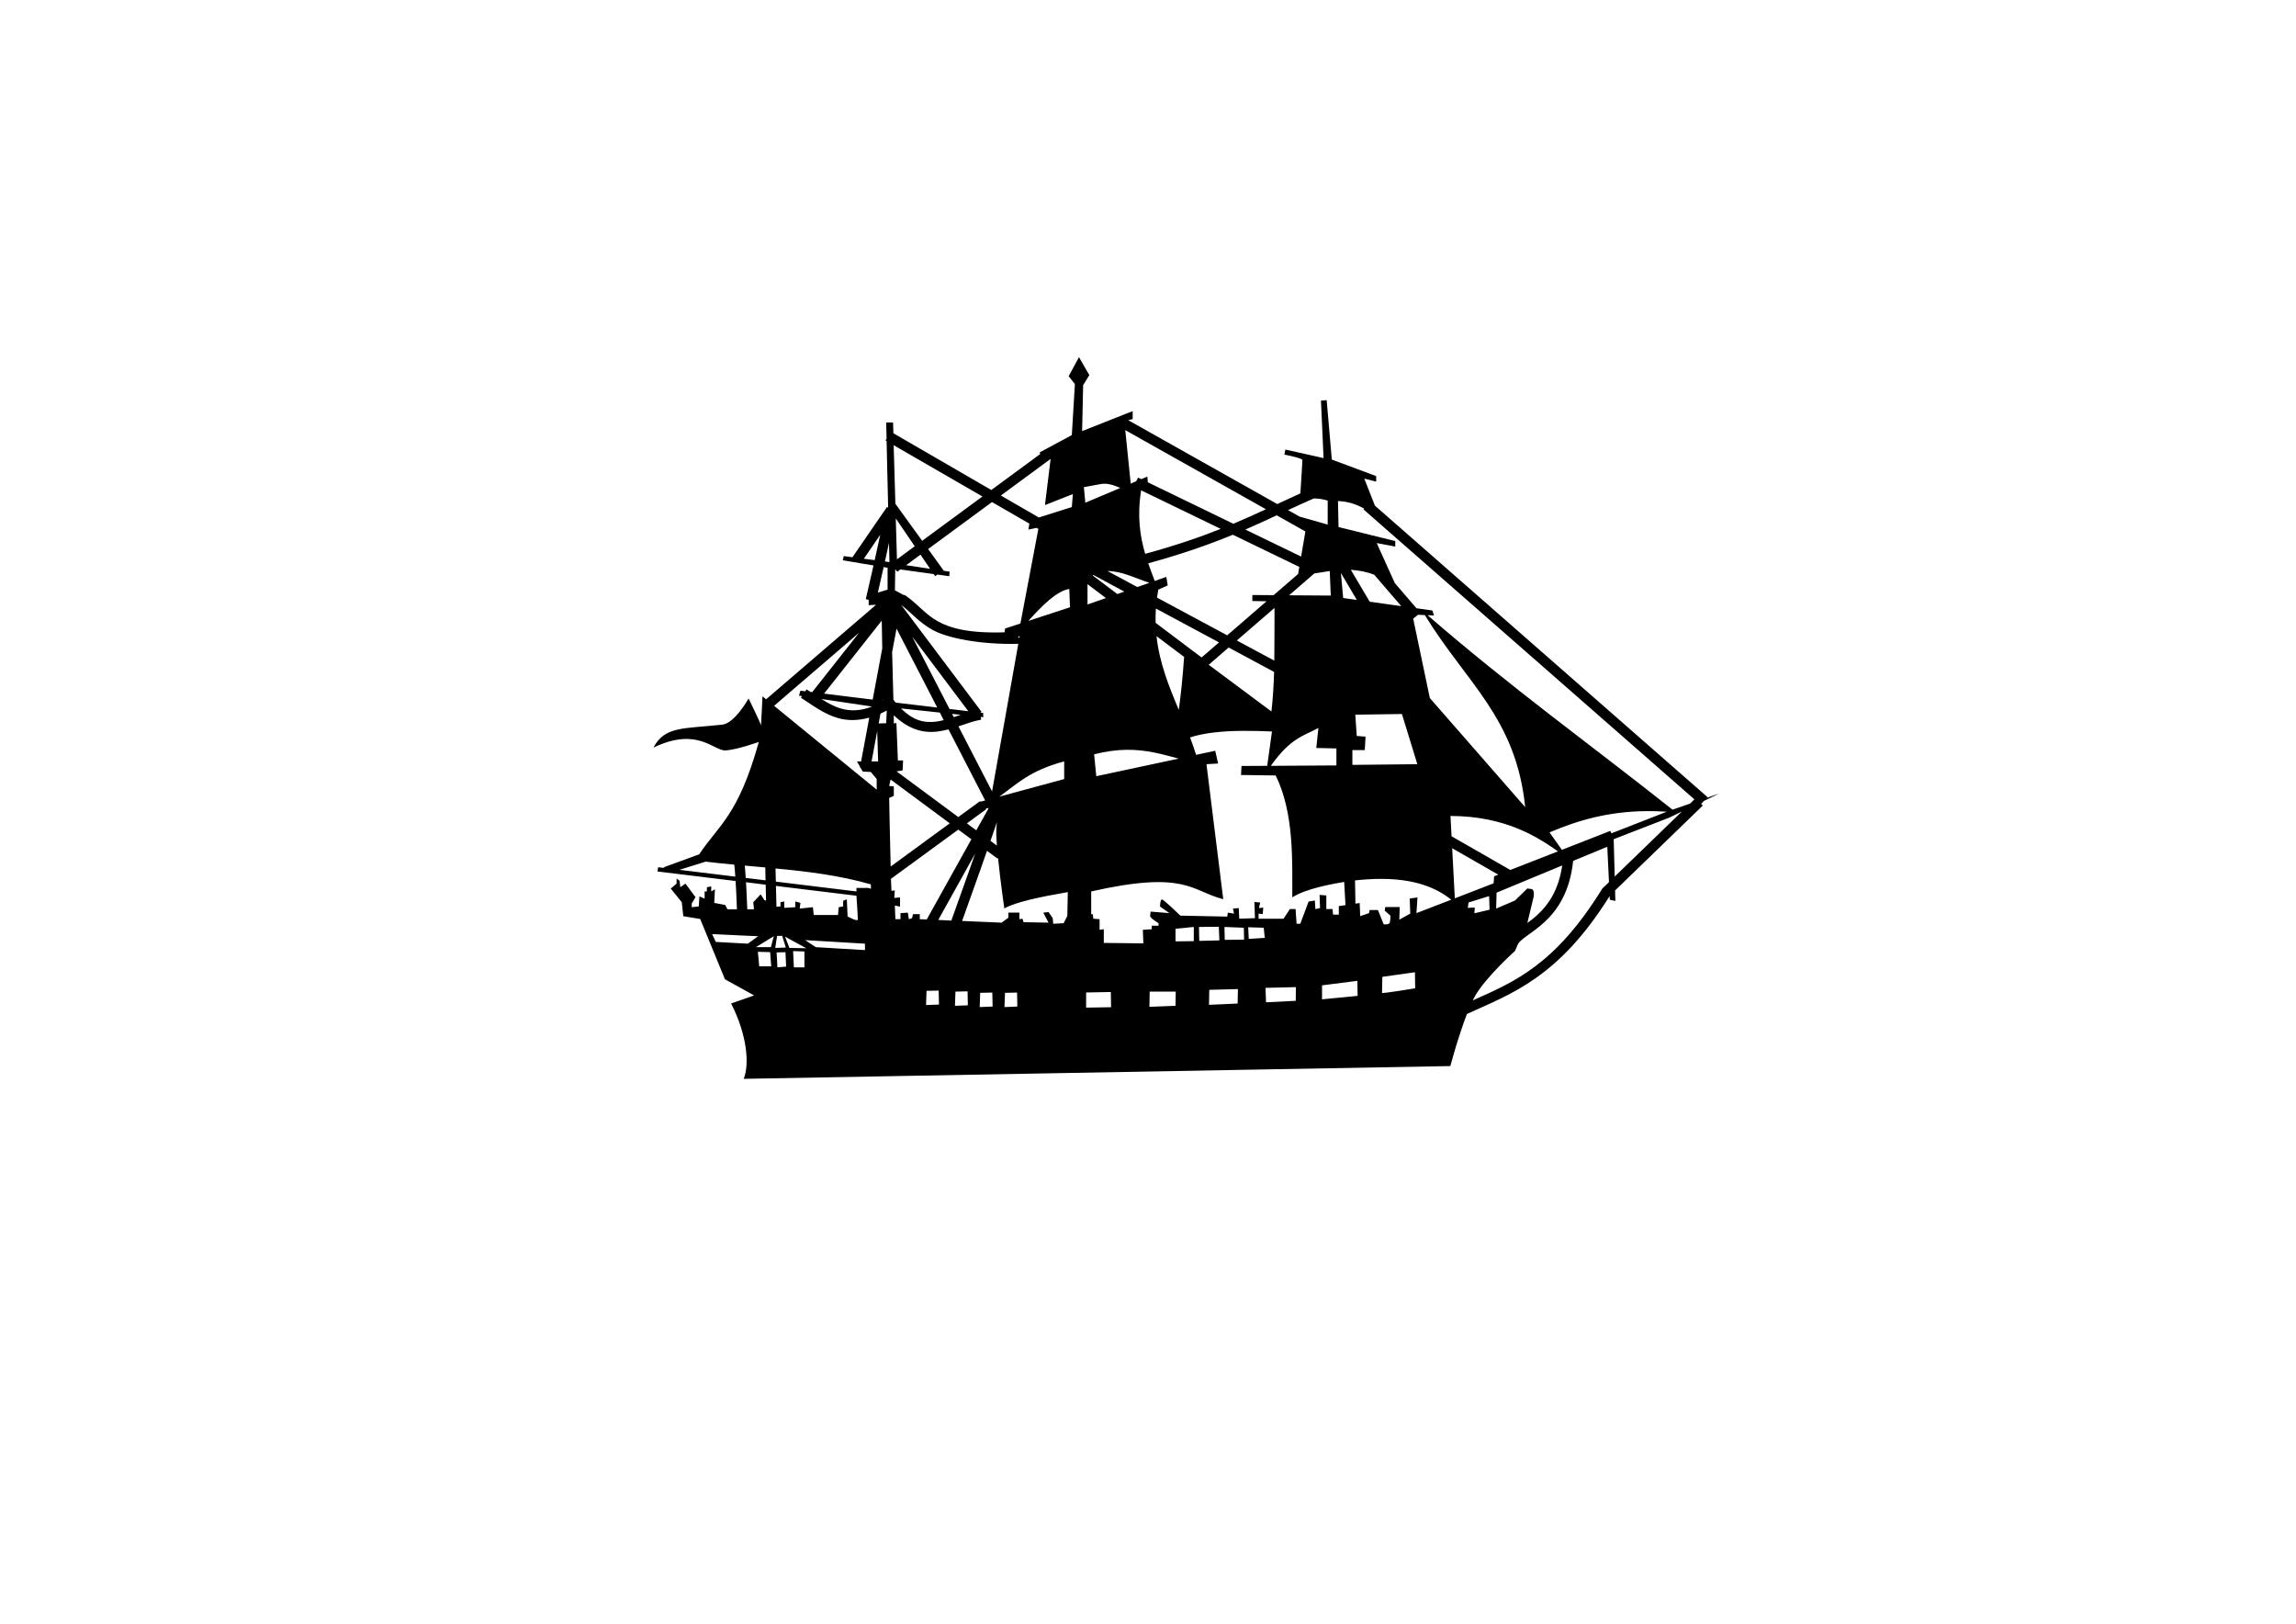 <svg xmlns="http://www.w3.org/2000/svg" viewBox="0 0 1052.4 744.09"><path d="M494.56 163.69l-4.72 8.69 2.85 3.65-1.41 23.38-14.72 7.9.22.78-22.4 16.47-44.88-26-.16-4.94h-3.15l.19 7.41-.5.81.5.28.71 30.57-.53-.35-15.84 23.04-3.94-.54-.5 1.94 7.97 1.31.19.13.06-.06 5.88.96c-1.84 8.15-3.54 15.47-3.54 15.47l1.32.29v2.46l3.4-.18-50.4 43.31-1.66-1.35s-.69 13.93-.69 13.29c0-.65-5.69-12.32-5.69-12.32s-6.31 11.38-12.03 12c-17.94 1.96-26.32.62-31.59 10.53 20.22-9.77 27.7 1.61 33.09 1.29 5.24-.32 15.22-3.88 15.22-3.88-9.44 33.79-18.3 37.95-27.34 51.5l-16.44 6 .69.28-3.03-.37-.35 1.94 35.82 4.37c.09 1.61.2 3.25.28 4.87.15 3.05.26 5.81.34 8.1h-4.34l-1.03-1.97-5.03-.97.31-6.22-1.69.97v-2.28l-2 .34v1.94h-1.03v3.28l-2.38-1-.31 4.6-3.22.34v-1.66l1.72-2.93-4.59-6.22-2.38 1.65-.31-2.93-1.38-1.04v2.32l-2.68 2.28 5.06 6.25.69 6.41 7.75 1.28 11.34 27.62 13.38 7.41-10.54 3.69c7.58 14.97 8.35 28.16 5.76 34.53l323.9-5.85s3.59-13.48 7.6-23.87c20.6-9.39 42.02-16.66 65.4-54.03l.1 1.68 2.53.54-.13-4.79 40.22-38.93-.78-.75 1.22-1.32 7.09-3.43-5.75 2 .34-.38-152.43-133.56-4.85-12.38 5.44 1.38v-2.53l-20.34-7.57-2.35-27.24-2.62.21 1.19 26.35-17.5-3.91-.47 2.31s8.28 1.59 8.28 2.5c0 .73-.63 10.57-.94 15.28-3.61 1.63-7.12 3.26-10.59 4.88l-68.32-38.44 2.04-.5v-3.65L496 197.56l.47-21.06 2.84-4.59-4.75-8.22zm21.22 33.43l64.47 36.26c-4.8 2.21-9.68 4.44-14.94 6.65l-39.19-19-.21-2.62-2.79 1.18-1.46-.71-.88 1.68-2.5 1.06-2.5-24.5zm-106.16 6.91l40.69 23.5-27.62 20.31-12.28-16.96-.79-26.85zm71.94 6.28l-2.59 21.16 12.78-5.03-.47 5.94-15.12 4.78-17.41-10.07 22.81-16.78zm24.88 11.38c2.49.04 4.81.97 7.06 1.93l-16.03 6.76-.66-7.13 7.69-1.41c.66-.12 1.3-.16 1.94-.15zm16.62 3.03l36.47 17.66c-9.6 3.81-20.65 7.62-34.62 11.43-2.34-7.93-3.77-17.24-1.85-29.09zm79.53 3.72c1.67.01 3.61.28 5.97.97v11l-12.9-3.66-5.28-2.97c3.78-1.75 7.6-3.5 11.59-5.25l-.03-.06c.22-.01.42-.03.65-.03zm10.69 1.18c4.64.19 8.56 1.51 12.03 3.5l-.31.35 151.66 132.87-2 1.94-8.04 2.78c-37.4-29.66-73.77-55.74-112.28-89.12l2.94.15-.72-2.31-7.31-1.03-9.94-11.56-8.28-18.31 8.5 1.59v-2.5l-26-6.44-.25-11.91zm-158.59.47l17.12 9.88-.43 2.72 3.78-.78.78.47-8.22 43.37-7.03 2.28-.25 1.75c-16.3.51-24.87-1.86-30.6-5.06-5.4-3.02-8.53-7.06-13.31-10.72v-.06l-.37-.19c-.53-.4-1.05-.8-1.63-1.19l-.15.22-4.19-2.25.15-9.72.94 1.19 1.41-1.03 15.28 2.12.65.94 1.1-.72 5.37.75.19-2.09-2.81-.41.09-.06-7.15-9.88 29.28-21.53zm130.5 6.07l13.15 7.4-1.96 11.5-25.57-12.37c5.02-2.17 9.72-4.37 14.38-6.53zm-174.6 1.43l8.69 12.75-8.16 6-.53-18.75zm154.5 7.47l30.47 14.75-.56 3.25-11.22 9.69-9.75-.06v2.75l6.5.12-18.03 15.6-32.16-17.28c.17-1.21.34-2.42.57-3.66l4.34-1.94-.66-3.9-5.31 1.87c-.96-2.59-1.98-5.24-2.97-8.09 15.95-4.36 28.19-8.74 38.78-13.1zm-161.62.03c-.7 3.24-1.47 6.78-2.28 10.41-.1.44-.19.75-.28 1.19l-4.97-.63 7.53-10.97zm4 3.66l.22 8.84-2.07-.28c.1-.42.1-.41.19-.84.61-2.74 1.1-5.13 1.66-7.72zm14.44 5.44l4.4 6.47-10.97-1.63 6.57-4.84zm-16.88 5.69l1.81.31v10.03l-4.46 1.34c.49-2.17 1.36-5.99 2.65-11.68zm214.13 1.24c3.94.28 7.52 1.02 10.72 2.26l12.4 14.4-14.47-2.03-8.65-14.63zm-111.54.57c6.61 0 13.04 3.41 19.22 5.4l-5.56 1.94-13.66-7.34zm101.88 0l.47 11.25-19.09-.13 11.53-10 7.09-1.12zm5.12.9l7.29 12.35-6.25-.88-1.04-11.47zm-113.46.91l14.18 7.62-3.18 1.13-11.28-8.5.28-.25zm-2.69 4.22l8.44 6.37-8.44 2.94v-9.31zm-8.35 2.19l.32 8.4-19.1 6.25c6.2-6.86 12.92-13.72 18.78-14.65zm-86.24 7.12h.12l-.06.06-.06-.06zm9.18.19c4.49 3.36 7.89 7.83 14.41 11.47 6.62 3.7 21.75 6.79 39.28 6.37l-12.03 67.66-15.41-29.84c3.63-1.2 7.1-2.49 10.44-3.07l-.25-1.25 1.16.13v-1.94l-1.35-.16.57-.4-36.82-48.97zm171.13 1.37c-.06 8.07.02 16.08-.1 24.16l-17.18-9.22 17.28-14.94zm-54.38.29l28.94 15.53-8 6.9-21.06-15.87c-.05-2.14-.03-4.32.12-6.56zm120.13 2.87l3.15.13c18.97 31.03 41.82 47.08 46 88.03l-43.71-50-7.63-36.38 2.19-1.78zm-245.78 2.66l.22 12.78-4.38 23.43-22.28-2.74 26.44-33.47zm6.78 3.68l18.65 36.16-19.03-2.25c-.28-.34-.55-.67-.84-1.03l-.22-.28-.59-21.85 2.03-10.75zm-17.16 1.88l-21.5 27.22-.78-.1c-.6-.39-1.2-.76-1.81-1.15l-.6.87-2.21-.28-.66 2.28 1.37.22-.5.72c5.21 3.29 10.43 7.48 17.16 9.37 4.15 1.17 8.86 1.24 14.19-.24l-3.75 20.06h-1.88l1.41 2.5-.06.34.28.06 1.03 1.78 3.69.16 2.68 3.25v4.85l-47.03-38.41 38.97-33.5zm136.31 1.56l12.66 9.53c-.66 9.4-1.49 17.46-2.44 24.25-4.47-10.6-8.85-21.38-10.22-33.78zm-62.71.06l-.13.72-.72-.56.85-.16zm-49.29.13l25.75 34.22-8.62-1.03-17.13-33.19zm145.07 5.03L584 307.94c-.18 5.97-.53 11.99-1.22 18.12l-28.75-21.4 9.13-7.91zM376.5 320.34l22.91 3.41-.03.19c-5.5 2.01-9.85 1.92-13.79.81-3.16-.89-6.11-2.53-9.09-4.41zm28.34.25v.63h-.12l.12-.63zm8.16 4.07l17.78 1.9 1.78 3.47c-1.22.31-2.41.55-3.59.69-5.19.61-10.17-.28-15.97-6.06zm-6.53.96l-.28 5.82-3.44.12.84-4.53c.94-.41 1.9-.9 2.88-1.41zm29.91 1.54l4 .43c-1.1.37-2.16.72-3.22 1.07l-.78-1.5zm206.21.06l7.07 23-29.78.31v-6.78h5.68l.35-6.16-4.03-.31-.66-9.75 21.37-.31zm-232.9.56c6.76 6.55 13.58 8.24 19.84 7.5 1.79-.21 3.52-.58 5.22-1.03l16.81 32.59-2.15.57-.19-.25-.69.5-.22.06-.03.12-9.03 6.6-28.31-20.94 2.78-.41.22-4.59h-2.38l-.68-17.19-1.19.25v-3.78zm194.62 5.84l-.97 9.16 9.22.22v7.78l-30.06.19c9.1-12.84 14.91-13.64 21.81-17.35zm-34.75 1.32c4.36-.04 8.89.1 13.47.28l-2.19 15.75-11.78.06-.22 4.13 15.85.22c8.72 17.28 7.57 40.76 7.65 55.87 6.26-4.02 18.16-6.12 23.78-7.09l.6 10.65-3.06.44v3.91h-2.63l-.22-2.54h-2.87v-6.24l-3.1-.26.22 6.04-2.15.46-.22-3.93-2.88.47-3.81 10.18h-1.69l-.47-6.72h-2.62l-2.88 4.41h-11.46v-2.34l1.9.25.25-3-1.94.22.5-2.57-2.62-.21.25 7.4-7.19.25-.25-4.87-2.62.22.46 2.31-2.84-.44-.25 1.81-21.5-.44s-7.39-7.17-8.34-7.4c-.96-.23-.97 3.25-.97 3.25l4.31 3-8.62-.69s-.22 1.14-.22 2.06c0 .93 3.84 3.25 3.84 3.25v1.16h-3.12v1.59l-4.07.28.22 6.22-18.12-.22v-6.28l-1.94.28v-4.87l-2.88-.22-.21-2.09-.75.06v-10.47c43.53-9.8 45.81-.19 60.53 3.56L553 350.22l5.34-.31-1.34-5.85-8.75 1.88c-.82-2.7-1.78-5.37-2.78-8 6.81-2.17 15.11-2.93 24.09-3zm-167.47.06l.41 13.94h-3l2.59-13.94zm114.19 8.62c9.37-.13 16.76 2.13 23.97 4.04l-37.75 8.06-1-10.03c5.49-1.4 10.35-2 14.78-2.07zm-28.5 5.32v8.09l-29.72 8.06c8.01-5.74 13.83-11.93 29.72-16.15zm-79.56 8.31l27.12 20.06-27.09 19.81c-.36-13.28-.69-31.43-.69-31.43l2.13-.94v-4.34l-2.13-.22.66-2.94zm44.97 13.06l-5.69 10.22-4.31-3.19 8.87-6.5-.25-.31 1.38-.22zm301.87 1.41c2.86-.02 5.84.08 8.91.28l-25.38 9.91-.47-1.13-22.21 8.69-5.66-8c12.83-5.45 26.84-9.64 44.81-9.75zm15.85.19l-30.79 29.81-.46-17.13 25.43-9.87 5.82-2.81zm-106.07 2.03c25.65.04 40.57 10.11 49.28 16.22l-21.84 8.53-26.94-15.44-.5-9.31zm-207.9 2.81c-.11.89-.19 1.84-.25 2.94-.11 1.75-.01 4.57.25 7.84l-2.94-2.19c.7-2.03 1.45-4.15 2.06-5.93.36-1.05.56-1.72.88-2.66zm-17.69 3.44l6 4.43-20.47 36.76-3.19-.13v-2.31h-3.09l-.47 1.84-1.44.47-.47-3-3.37.22v2.78h-2.34l-.25-6.25 2.37.47v-4.19l-2.65.22.28-3.44-1.54.19c-.07-1.37-.17-3.17-.24-5.5l30.87-22.56zm297.47 7.87l.78 16.19-2.94 2.84-.18.22-.16.25c-21.36 34.49-39.86 42.33-59.19 50.91.41-.83.82-1.61 1.22-2.28 5.24-8.84 18.16-20.38 18.16-20.38l1.43-3.28h.04c.29-.67 1.7-2 3.96-3.62 2.27-1.63 5.23-3.66 8.22-6.44 5.8-5.4 11.57-13.82 13-27.94l15.66-6.47zm-71.1.66l21.13 12.12-1.91.75-.22 3.22-17.78 6.88-1.22-22.97zm-213.21 1.19l4.84 3.59.22-.28c1.09 10.74 2.87 23.09 2.87 23.09 5.43-3 16.6-5.32 29.1-7.47l-.22 11h-.03l-1.66 3.25-4.78.25-.22-2.56-1.91-2.78-2.4.25 2.4 4.59-11.46-.22-.5-1.59-1.41.22v-3h-5.03v2.31l-3.13 2.28-18.09-.78c1.89-5.23 4.61-12.86 7.97-22.34 1.17-3.31 2.32-6.61 3.44-9.81zm-5.47 1.34c-.86 2.44-1.56 4.49-2.44 6.97-3.74 10.57-6.73 18.92-8.44 23.66l-6-.29 16.88-30.34zm-123.5 3.63c4.36.52 8.75.96 13.12 1.37.09.8.18 1.54.25 2.47.08.94.15 2 .22 3.03l-25.62-3.13 12.03-3.74zm392.62 1.74c-1.69 11.52-6.43 18.06-11.28 22.57-1.6 1.49-3.2 2.7-4.75 3.84l.09-.19 2.88-12.03c.44-4.6-1.68-3.04-2.88-3.69l-5.71 5.57-8.63 3.69.19-7.29 30.09-12.47zm-374.68.07l9.4.84.13 5.91-9.1-1.1c-.09-1.37-.18-2.74-.28-4-.05-.61-.1-1.09-.15-1.65zm14.09 1.31c14.68 1.39 29.32 3.18 43.69 7.28l.06 2.03-1.28-.4h-5.38v1.62l-36.94-4.5-.15-6.03zm277.84 4.78c14.94.05 24.7 3.82 31.91 9.53l-15.97 6.16.47-7.19-3.56.5.25 6.91-5.03 2.78.21-5.78h-6.65l-.25 1.62 2.62 2.31s.02 1.62-.22 3c-.24 1.39-2.87.94-2.87.94l-2.63-6.5h-3.81l-.28 1.41-4.03 1.37-.25-6-1.94.28-.19-10.65c4.43-.48 8.49-.7 12.22-.69zm-291.37 1.53l9.03 1.13.15 7.34-.78-.31-1.68-2.63-3.38 3.63.31 3.25h-3.06c-.08-2.32-.22-5.15-.37-8.28-.07-1.36-.14-2.76-.22-4.13zm13.72 1.69l36.9 4.5s.66 9.5.66 10.81-4.72-1.31-4.72-1.31l-.34-7.84-1.69.65v2.6l-2.03.34-.32 3.59h-11.15l-.35-3.59-6.06.63.32-2.6-2.35-.66v2.63l-5.06.31v-2.94l-1.72.35v1.94l-1.84.15-.25-9.56zm326.9 4.66l.19 6.25-6.94 1.62.16-2.62-3.19.15.34-2.47 9.44-2.93zm-123.9 14.06l.25 6.25-9.22.22-.13-6.38 9.1-.09zm-11.47.09v6.5l-8.38.1v-5.79l8.38-.81zm14.06 0l8.87.35.13 5.46-8.87.1-.13-5.91zm10.87.13l7.13.22.47 4.65-7.34.47-.26-5.34zm-245.71 3.15l21.09.97-4.72 3.41-14.69-.81-1.68-3.57zm29.78.82h2.34l1.66 5.34-4.85.16.85-5.5zm-1.5.15l-1.35 5h-6.84l8.19-5zm5.15.19l9.72 5.31-7.72-.15-2-5.16zm9.22 1.59l27.41 1.63v2.94l-22.56-1.35-4.85-3.22zm-5.53 5.04l5.19.15v7.28h-4.84l-.35-7.43zm-16.15.31l5.62.15.5 6.5H348l-.62-6.65zm12.65.19l.31 6.59-4 .34-.37-6.84 4.06-.09zm288.53 9.18l.1 7.35s-15.19 2.55-15.19 2.09.15-7.34.15-7.34l14.94-2.1zm-26.4 3.94l.12 6.88-16.31 1.59v-6.41l16.19-2.06zM594 452.38l-.09 6.28-13.6.68-.25-6.62 13.94-.34zm-26.59.9l-.13 6.63-13.12.59.12-6.88 13.13-.34zm-137.16.69l.13 6.41-5.91.21.22-6.5 5.56-.12zm13.25.34l.12 6.41-5.9.22.22-6.5 5.56-.13zm83.47.13h11.94l-.1 6.5-11.97.47.13-6.97zm-17.81.18l.12 6.97-11.44.19v-6.94l11.32-.22zm-54.32.26l.13 6.4-5.91.25.22-6.53 5.56-.12zm11.35 0l.12 6.4-5.9.25.25-6.53 5.53-.12z" fill="#000"/></svg>